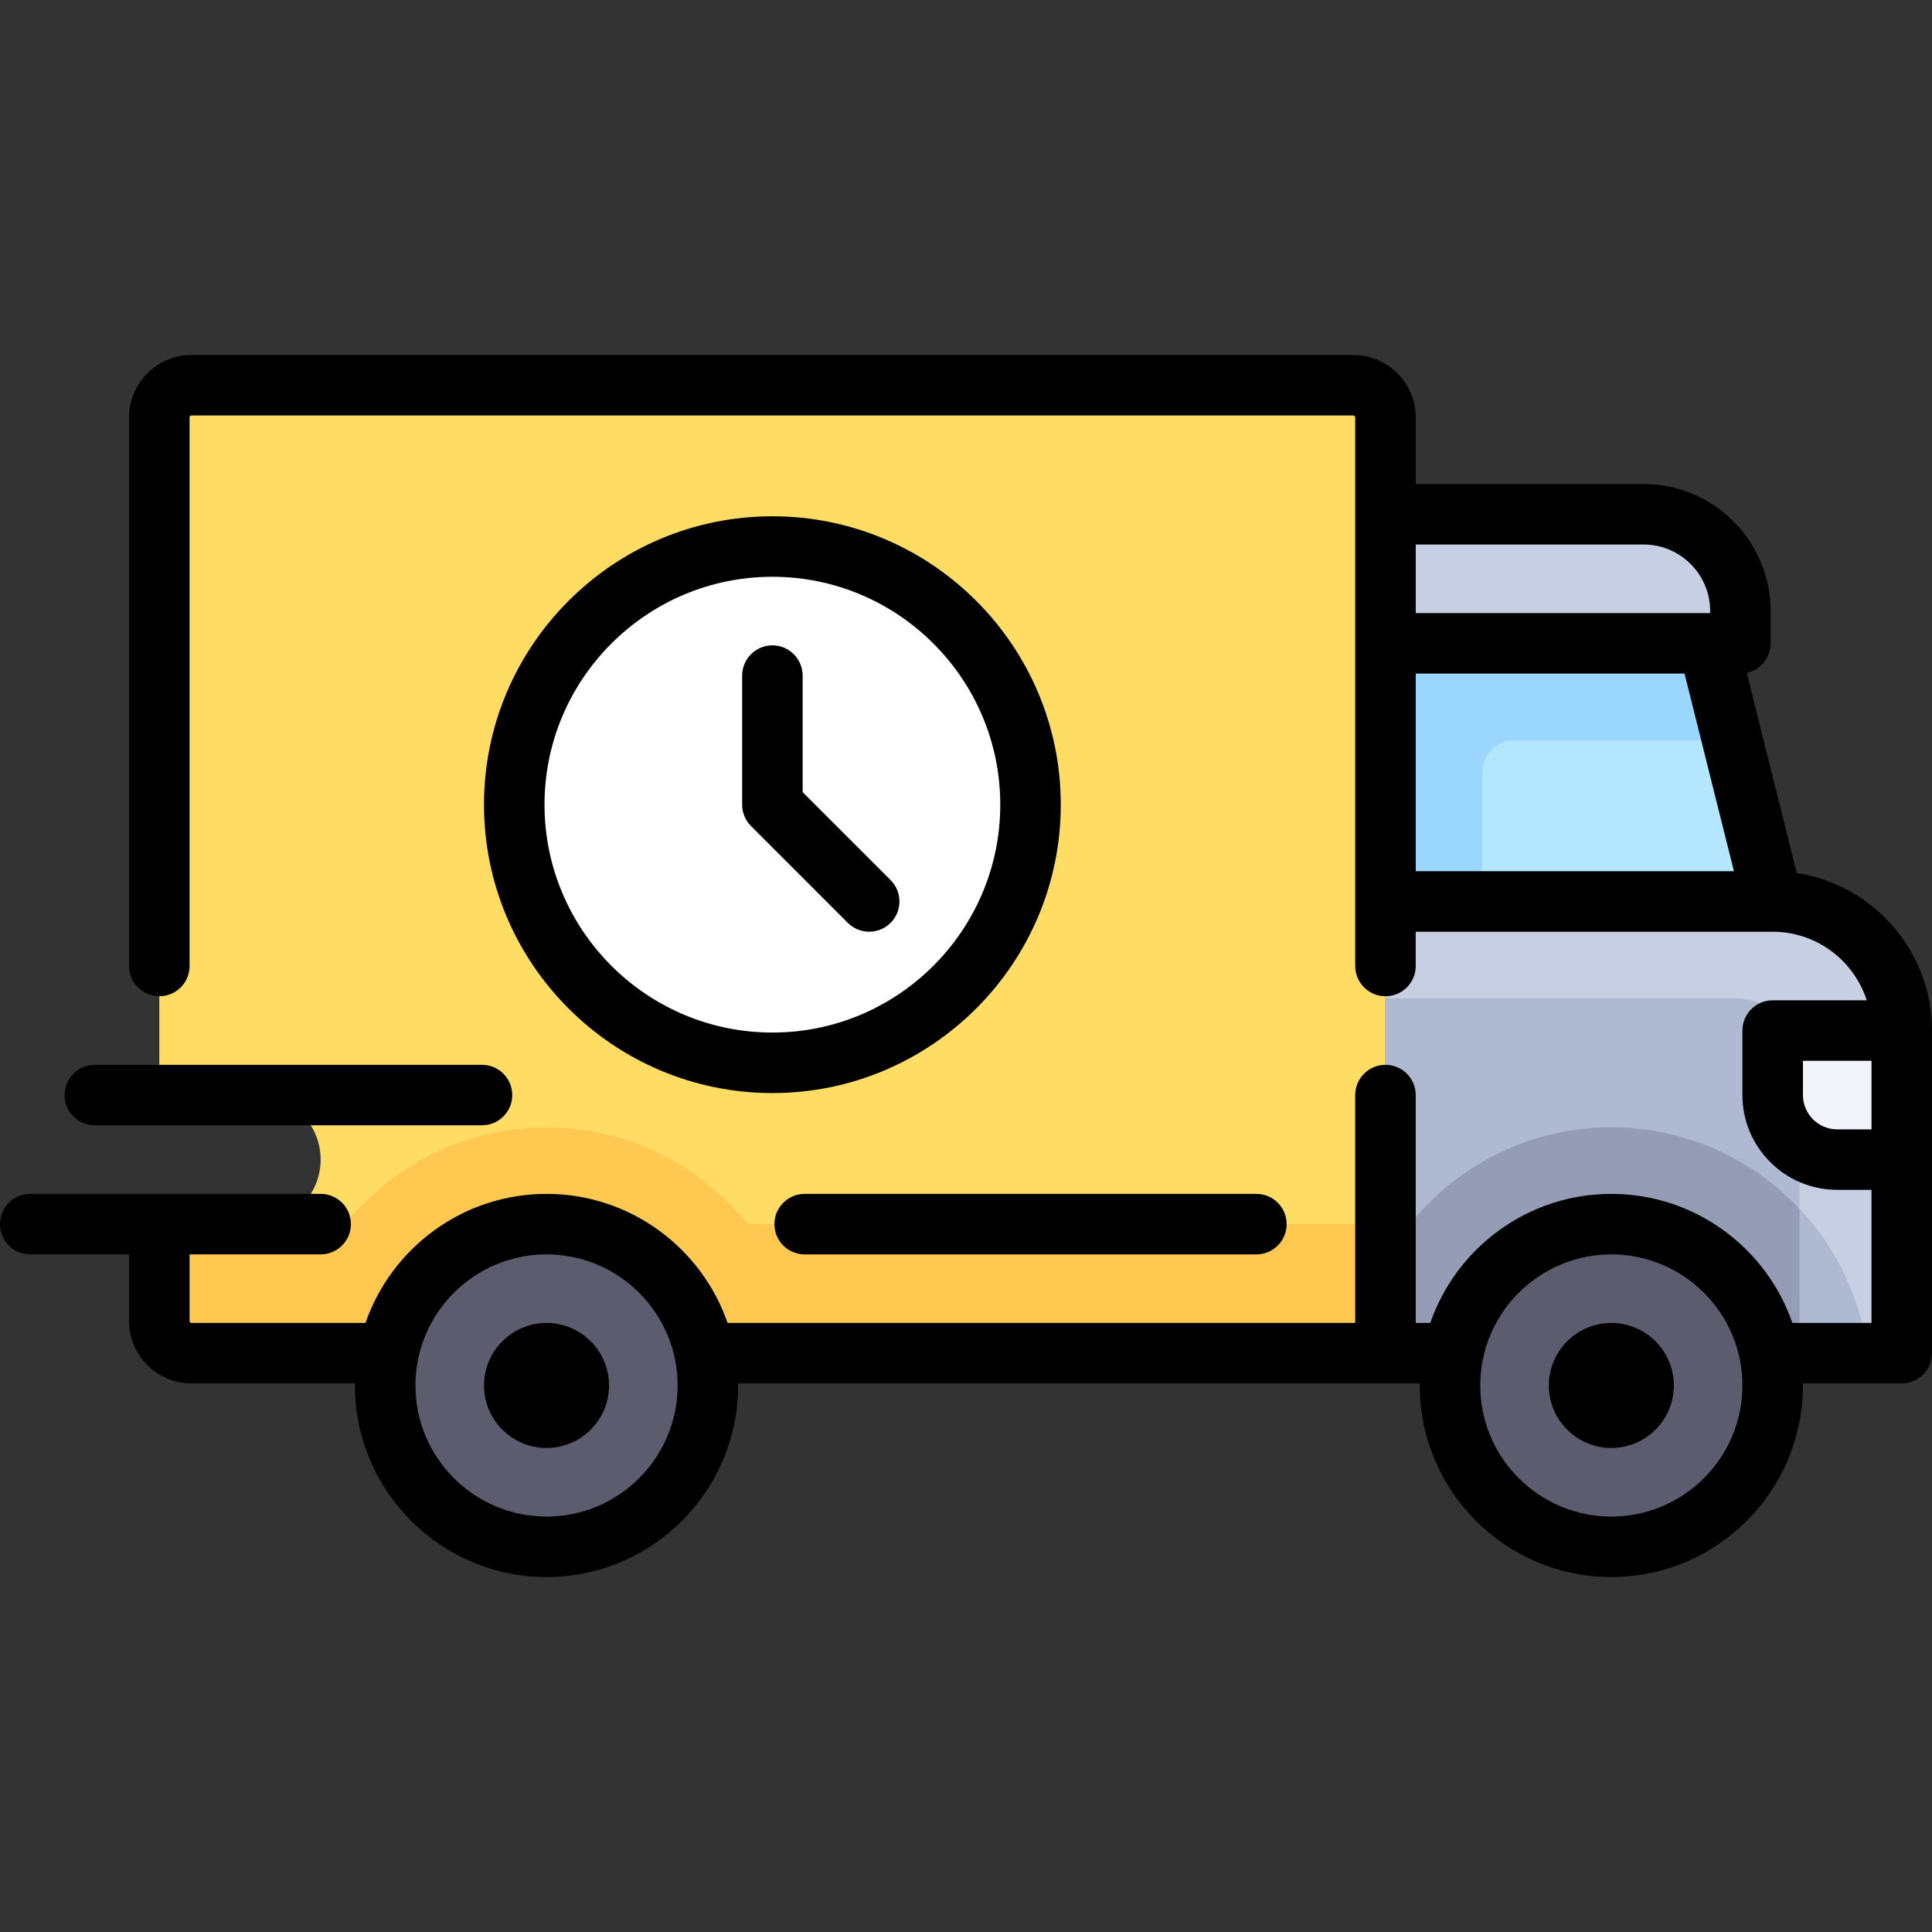 <svg width="128" height="128" viewBox="0 0 128 128" fill="none" xmlns="http://www.w3.org/2000/svg">
<rect x="0" y="0" width="128" height="128" fill="#333333" stroke="none"/>
<g id="delivery-transport-svgrepo-com 1">
<path id="Vector" d="M89.653 25.52H12.692C11.512 25.52 10.555 26.477 10.555 27.657V72.551H16.968C19.329 72.551 21.243 74.465 21.243 76.826C21.243 79.188 19.329 81.102 16.968 81.102H10.555V87.515C10.555 88.695 11.512 89.653 12.692 89.653H91.791V27.657C91.791 26.477 90.833 25.52 89.653 25.52Z" fill="#FFDC64"/>
<path id="Vector_2" d="M117.445 59.725H91.791V89.654H125.996V68.276C125.996 63.553 122.167 59.725 117.445 59.725Z" fill="#C7CFE2"/>
<path id="Vector_3" d="M91.791 66.138H114.951C117.312 66.138 119.226 68.052 119.226 70.413V89.653H91.791V66.138Z" fill="#AFB9D2"/>
<path id="Vector_4" d="M108.893 34.071H91.791V42.622H115.307V40.484C115.307 36.942 112.435 34.071 108.893 34.071Z" fill="#C7CFE2"/>
<path id="Vector_5" d="M117.445 59.724L113.169 42.622H91.791V59.724H117.445Z" fill="#B4E6FF"/>
<path id="Vector_6" d="M51.173 70.413C60.618 70.413 68.275 62.757 68.275 53.311C68.275 43.866 60.618 36.209 51.173 36.209C41.727 36.209 34.07 43.866 34.07 53.311C34.07 62.757 41.727 70.413 51.173 70.413Z" fill="white"/>
<path id="Vector_7" d="M117.445 68.275H125.997V76.827H121.721C119.36 76.827 117.446 74.913 117.446 72.551V68.275H117.445Z" fill="#F1F4FB"/>
<path id="Vector_8" d="M106.756 74.689C100.313 74.689 94.707 78.255 91.791 83.518V89.653H123.71C122.656 81.219 115.475 74.689 106.756 74.689Z" fill="#959CB5"/>
<path id="Vector_9" d="M119.227 80.103V89.653H123.711C123.252 85.981 121.63 82.671 119.227 80.103Z" fill="#AFB9D2"/>
<path id="Vector_10" d="M106.755 102.48C112.659 102.48 117.444 97.694 117.444 91.791C117.444 85.888 112.659 81.102 106.755 81.102C100.852 81.102 96.066 85.888 96.066 91.791C96.066 97.694 100.852 102.48 106.755 102.48Z" fill="#5B5D6E"/>
<path id="Vector_11" d="M100.342 49.035H114.772L113.169 42.622H91.791V59.724H98.204V51.173C98.204 49.993 99.161 49.035 100.342 49.035Z" fill="#9BD6FF"/>
<path id="Vector_12" d="M36.208 74.689C30.81 74.689 26.003 77.196 22.869 81.102H16.968H10.555V87.516C10.555 88.696 11.512 89.653 12.692 89.653H91.791V81.102H49.547C46.413 77.196 41.606 74.689 36.208 74.689Z" fill="#FFC850"/>
<path id="Vector_13" d="M36.209 102.48C42.112 102.48 46.898 97.694 46.898 91.791C46.898 85.888 42.112 81.102 36.209 81.102C30.305 81.102 25.52 85.888 25.52 91.791C25.52 97.694 30.305 102.48 36.209 102.48Z" fill="#5B5D6E"/>
<path id="Vector_14" d="M119.039 57.841L115.725 44.582C116.631 44.39 117.311 43.586 117.311 42.622V40.485C117.311 35.843 113.535 32.067 108.894 32.067H93.796V27.658C93.796 25.374 91.938 23.516 89.653 23.516H12.693C10.409 23.516 8.551 25.374 8.551 27.658V64C8.551 65.107 9.448 66.004 10.555 66.004C11.662 66.004 12.559 65.107 12.559 64V27.658C12.559 27.584 12.619 27.524 12.693 27.524H89.653C89.727 27.524 89.787 27.584 89.787 27.658V64.001C89.787 65.107 90.684 66.005 91.791 66.005C92.898 66.005 93.795 65.108 93.795 64.001V61.729H117.438C117.439 61.729 117.441 61.729 117.443 61.729C117.444 61.729 117.447 61.729 117.448 61.729C120.357 61.731 122.828 63.64 123.676 66.272H117.444C116.338 66.272 115.44 67.169 115.44 68.276V72.551C115.44 76.014 118.257 78.831 121.72 78.831H123.991V87.649H118.751C117.029 82.678 112.304 79.098 106.755 79.098C101.206 79.098 96.481 82.678 94.76 87.649H93.795V72.551C93.795 71.445 92.897 70.547 91.79 70.547C90.684 70.547 89.786 71.444 89.786 72.551V87.649H48.204C46.483 82.678 41.758 79.098 36.209 79.098C30.66 79.098 25.934 82.678 24.213 87.649H12.693C12.619 87.649 12.559 87.589 12.559 87.516V83.106H21.244C22.351 83.106 23.248 82.209 23.248 81.102C23.248 79.995 22.351 79.098 21.244 79.098H10.557C10.556 79.098 10.556 79.098 10.556 79.098C10.555 79.098 10.555 79.098 10.554 79.098H2.004C0.897 79.098 0 79.995 0 81.102C0 82.209 0.897 83.106 2.004 83.106H8.551V87.516C8.551 89.8 10.409 91.658 12.693 91.658H23.519C23.519 91.702 23.516 91.747 23.516 91.791C23.516 98.79 29.21 104.484 36.209 104.484C43.208 104.484 48.902 98.79 48.902 91.791C48.902 91.747 48.899 91.702 48.898 91.658H94.066C94.065 91.702 94.062 91.747 94.062 91.791C94.062 98.79 99.757 104.484 106.755 104.484C113.754 104.484 119.448 98.79 119.448 91.791C119.448 91.747 119.445 91.702 119.445 91.658H125.995C127.102 91.658 128 90.76 128 89.653V68.275C128 62.998 124.106 58.612 119.039 57.841ZM93.796 44.626H111.604L114.878 57.72H93.796V44.626ZM108.894 36.075C111.325 36.075 113.303 38.053 113.303 40.485V40.618H93.796V36.075H108.894ZM36.209 100.476C31.42 100.476 27.524 96.58 27.524 91.791C27.524 87.002 31.42 83.107 36.209 83.107C40.998 83.107 44.894 87.002 44.894 91.791C44.894 96.58 40.998 100.476 36.209 100.476ZM106.756 100.476C101.967 100.476 98.071 96.58 98.071 91.791C98.071 87.002 101.967 83.107 106.756 83.107C111.545 83.107 115.44 87.002 115.44 91.791C115.44 96.58 111.545 100.476 106.756 100.476ZM121.72 74.823C120.468 74.823 119.449 73.804 119.449 72.551V70.28H123.992V74.822H121.72V74.823Z" fill="black"/>
<path id="Vector_15" d="M36.208 87.649C33.924 87.649 32.066 89.507 32.066 91.791C32.066 94.075 33.924 95.933 36.208 95.933C38.492 95.933 40.35 94.075 40.35 91.791C40.35 89.507 38.492 87.649 36.208 87.649Z" fill="black"/>
<path id="Vector_16" d="M106.755 87.649C104.471 87.649 102.613 89.507 102.613 91.791C102.613 94.075 104.471 95.933 106.755 95.933C109.039 95.933 110.897 94.075 110.897 91.791C110.897 89.507 109.039 87.649 106.755 87.649Z" fill="black"/>
<path id="Vector_17" d="M51.307 81.102C51.307 82.209 52.204 83.107 53.311 83.107H83.24C84.346 83.107 85.244 82.209 85.244 81.102C85.244 79.996 84.347 79.098 83.24 79.098H53.311C52.204 79.098 51.307 79.996 51.307 81.102Z" fill="black"/>
<path id="Vector_18" d="M6.28 74.555H31.933C33.04 74.555 33.937 73.658 33.937 72.551C33.937 71.444 33.04 70.547 31.933 70.547H6.28C5.173 70.547 4.275 71.444 4.275 72.551C4.275 73.658 5.173 74.555 6.28 74.555Z" fill="black"/>
<path id="Vector_19" d="M51.173 34.205C40.638 34.205 32.066 42.776 32.066 53.311C32.066 63.846 40.638 72.418 51.173 72.418C61.708 72.418 70.279 63.846 70.279 53.311C70.279 42.776 61.708 34.205 51.173 34.205ZM51.173 68.409C42.848 68.409 36.075 61.636 36.075 53.311C36.075 44.986 42.848 38.213 51.173 38.213C59.498 38.213 66.271 44.986 66.271 53.311C66.271 61.636 59.498 68.409 51.173 68.409Z" fill="black"/>
<path id="Vector_20" d="M53.178 52.481V44.76C53.178 43.653 52.281 42.756 51.174 42.756C50.067 42.756 49.17 43.653 49.17 44.76V53.311C49.17 53.843 49.381 54.352 49.757 54.728L56.17 61.142C56.561 61.533 57.074 61.729 57.587 61.729C58.1 61.729 58.613 61.533 59.004 61.142C59.787 60.359 59.787 59.09 59.004 58.307L53.178 52.481Z" fill="black"/>
</g>
</svg>
